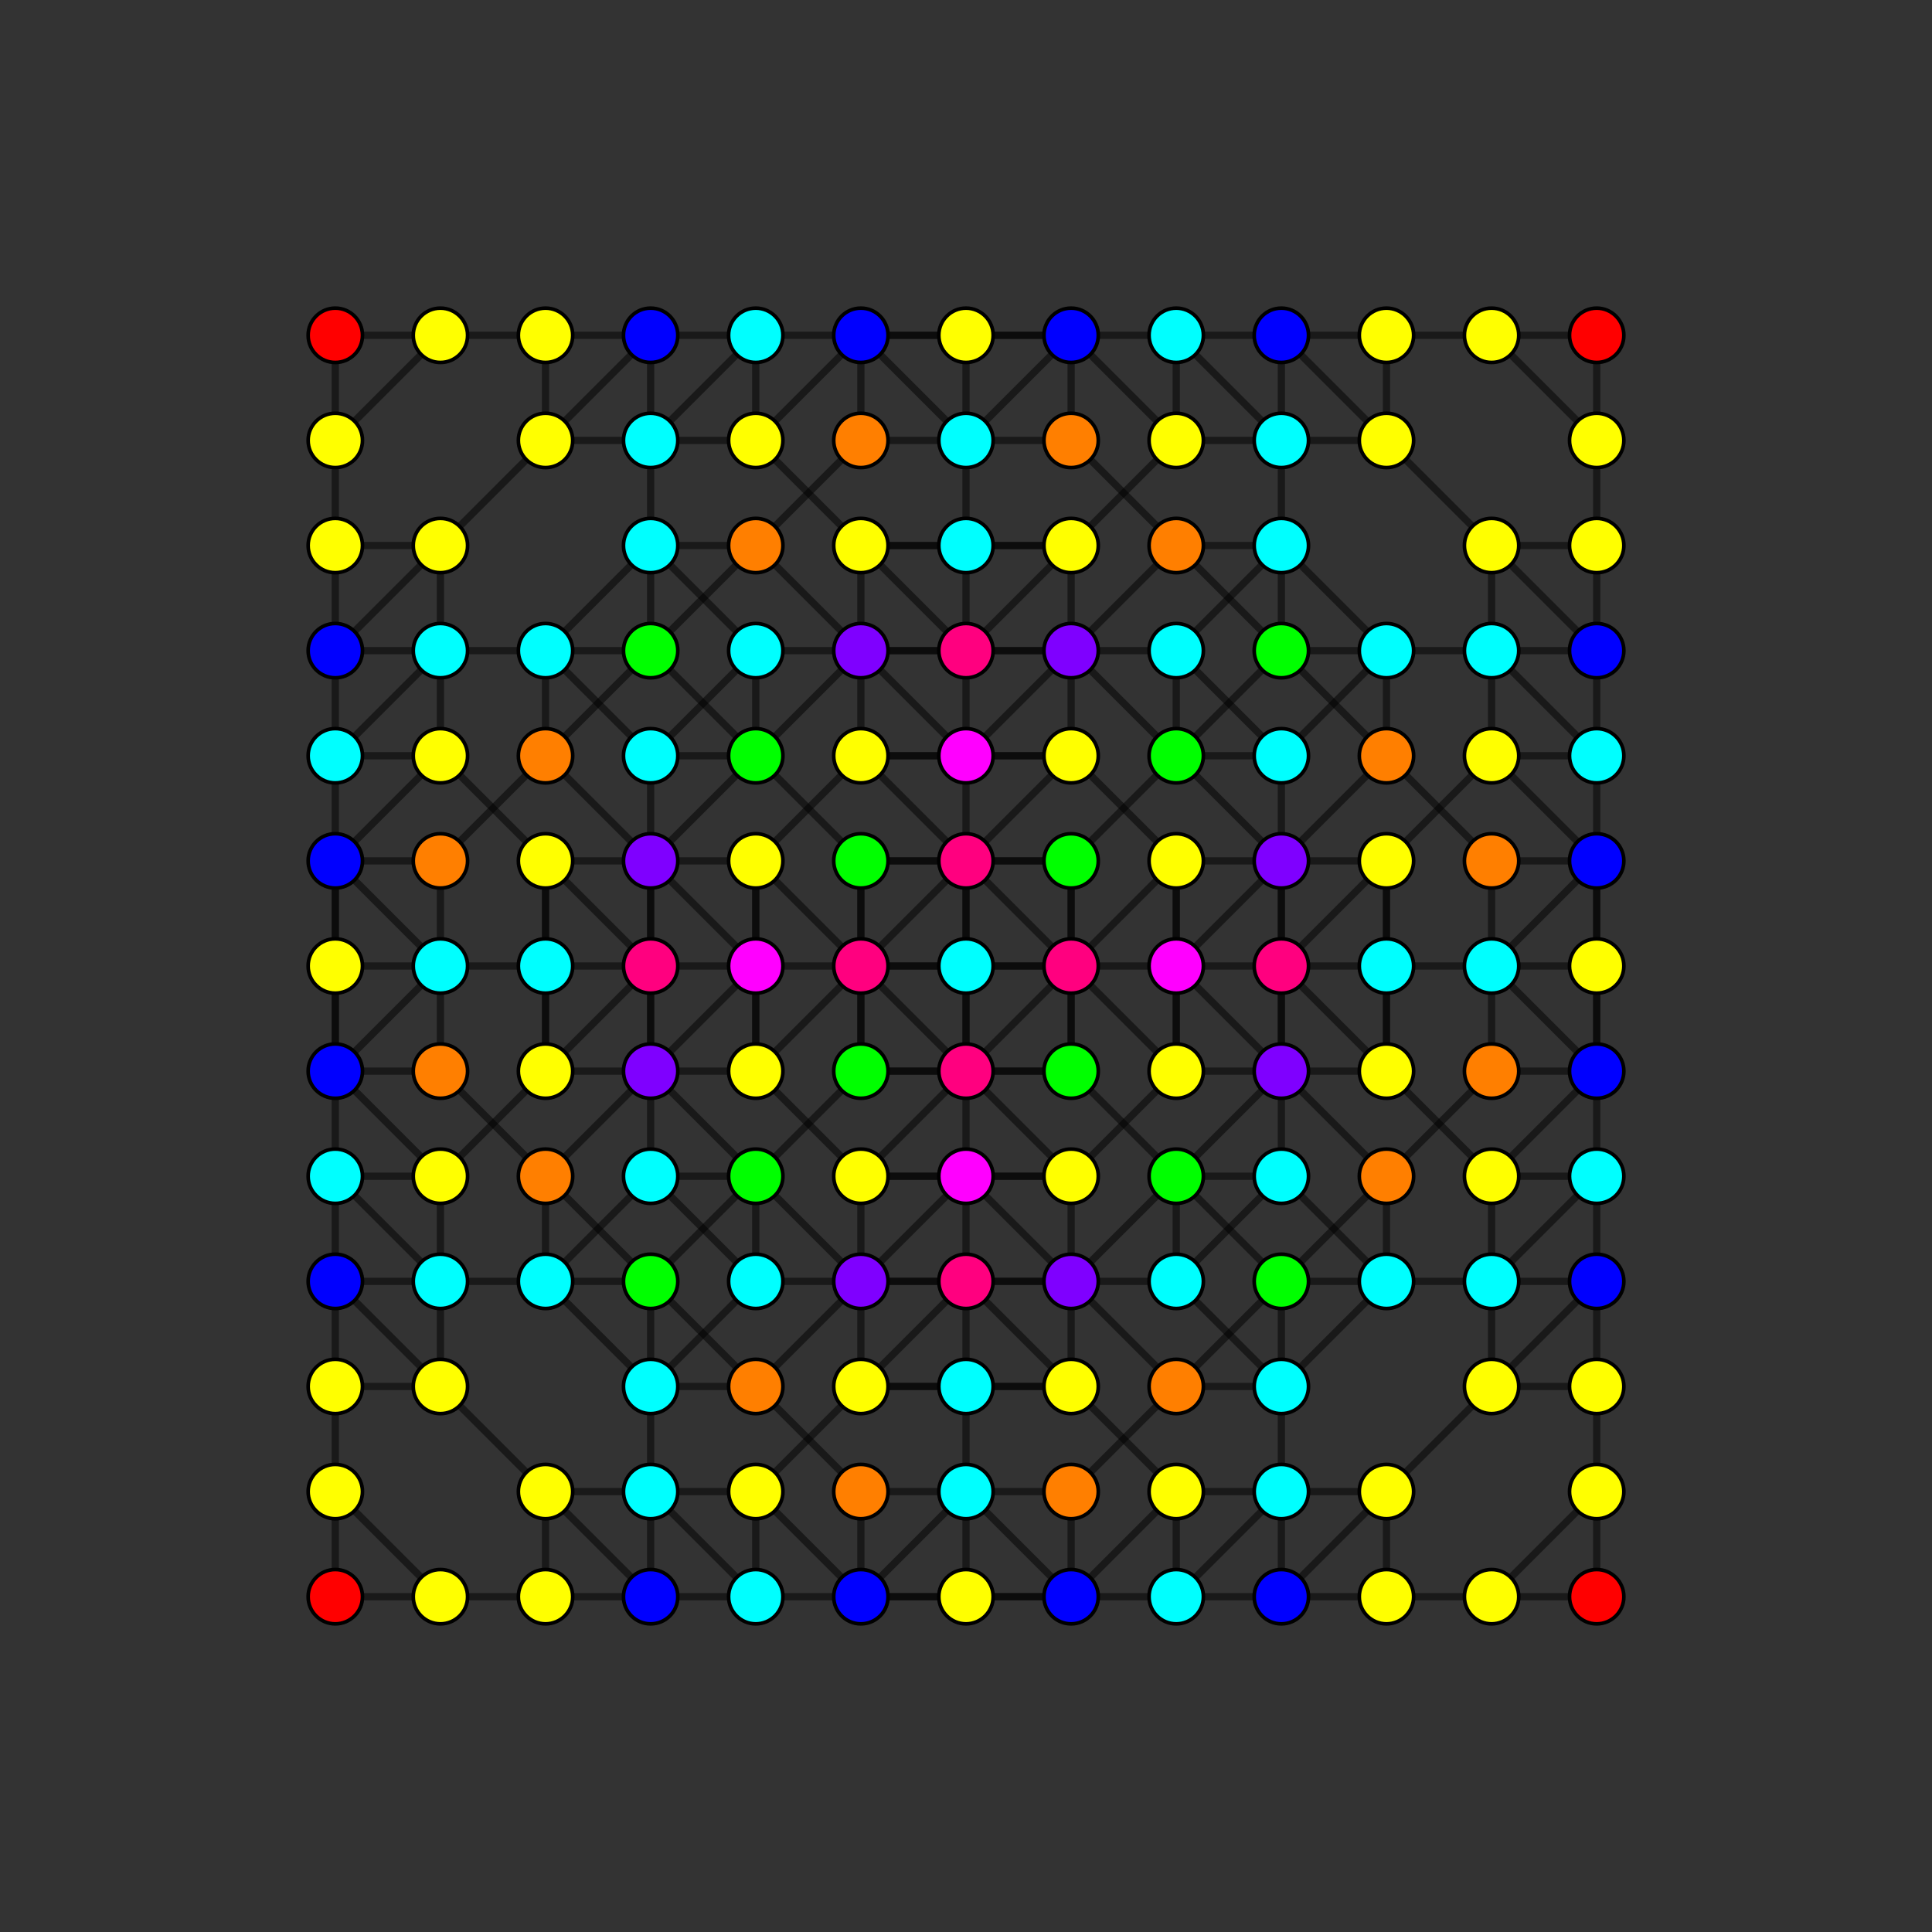 <?xml version="1.0" encoding="UTF-8" standalone="no"?>
<svg
xmlns="http://www.w3.org/2000/svg"
version="1.0"
width="1600" height="1600"
id="7-cube_t123_A3.svg">
<rect width="100%" height="100%" fill="#333333" stroke="none"/>
<g style="stroke:#000000;stroke-width:6.0;stroke-opacity:0.50;">
<line x1="800.000" y1="800.000" x2="800.000" y2="800.000"/>
<line x1="800.000" y1="800.000" x2="800.000" y2="887.052"/>
<line x1="800.000" y1="800.000" x2="887.052" y2="800.000"/>
<line x1="800.000" y1="800.000" x2="800.000" y2="712.948"/>
<line x1="800.000" y1="800.000" x2="712.948" y2="800.000"/>
<line x1="277.686" y1="800.000" x2="277.686" y2="800.000"/>
<line x1="277.686" y1="800.000" x2="277.686" y2="887.052"/>
<line x1="277.686" y1="800.000" x2="364.738" y2="800.000"/>
<line x1="277.686" y1="800.000" x2="277.686" y2="712.948"/>
<line x1="800.000" y1="277.686" x2="800.000" y2="277.686"/>
<line x1="800.000" y1="277.686" x2="800.000" y2="364.738"/>
<line x1="800.000" y1="277.686" x2="887.052" y2="277.686"/>
<line x1="800.000" y1="277.686" x2="712.948" y2="277.686"/>
<line x1="277.686" y1="277.686" x2="277.686" y2="277.686"/>
<line x1="277.686" y1="277.686" x2="277.686" y2="364.738"/>
<line x1="277.686" y1="277.686" x2="364.738" y2="277.686"/>
<line x1="1322.314" y1="800.000" x2="1322.314" y2="800.000"/>
<line x1="1322.314" y1="800.000" x2="1322.314" y2="887.052"/>
<line x1="1322.314" y1="800.000" x2="1235.262" y2="800.000"/>
<line x1="1322.314" y1="800.000" x2="1322.314" y2="712.948"/>
<line x1="1322.314" y1="277.686" x2="1322.314" y2="277.686"/>
<line x1="1322.314" y1="277.686" x2="1322.314" y2="364.738"/>
<line x1="1322.314" y1="277.686" x2="1235.262" y2="277.686"/>
<line x1="800.000" y1="1322.314" x2="800.000" y2="1322.314"/>
<line x1="800.000" y1="1322.314" x2="800.000" y2="1235.262"/>
<line x1="800.000" y1="1322.314" x2="887.052" y2="1322.314"/>
<line x1="800.000" y1="1322.314" x2="712.948" y2="1322.314"/>
<line x1="277.686" y1="1322.314" x2="277.686" y2="1322.314"/>
<line x1="277.686" y1="1322.314" x2="277.686" y2="1235.262"/>
<line x1="277.686" y1="1322.314" x2="364.738" y2="1322.314"/>
<line x1="1322.314" y1="1322.314" x2="1322.314" y2="1322.314"/>
<line x1="1322.314" y1="1322.314" x2="1322.314" y2="1235.262"/>
<line x1="1322.314" y1="1322.314" x2="1235.262" y2="1322.314"/>
<line x1="800.000" y1="887.052" x2="800.000" y2="887.052"/>
<line x1="800.000" y1="887.052" x2="800.000" y2="974.105"/>
<line x1="800.000" y1="887.052" x2="887.052" y2="800.000"/>
<line x1="800.000" y1="887.052" x2="800.000" y2="712.948"/>
<line x1="800.000" y1="887.052" x2="712.948" y2="800.000"/>
<line x1="277.686" y1="887.052" x2="277.686" y2="887.052"/>
<line x1="277.686" y1="887.052" x2="277.686" y2="974.105"/>
<line x1="277.686" y1="887.052" x2="364.738" y2="800.000"/>
<line x1="277.686" y1="887.052" x2="277.686" y2="712.948"/>
<line x1="800.000" y1="364.738" x2="800.000" y2="364.738"/>
<line x1="800.000" y1="364.738" x2="800.000" y2="451.790"/>
<line x1="800.000" y1="364.738" x2="887.052" y2="277.686"/>
<line x1="800.000" y1="364.738" x2="712.948" y2="277.686"/>
<line x1="277.686" y1="364.738" x2="277.686" y2="364.738"/>
<line x1="277.686" y1="364.738" x2="277.686" y2="451.790"/>
<line x1="277.686" y1="364.738" x2="364.738" y2="277.686"/>
<line x1="1322.314" y1="887.052" x2="1322.314" y2="887.052"/>
<line x1="1322.314" y1="887.052" x2="1322.314" y2="974.105"/>
<line x1="1322.314" y1="887.052" x2="1235.262" y2="800.000"/>
<line x1="1322.314" y1="887.052" x2="1322.314" y2="712.948"/>
<line x1="1322.314" y1="364.738" x2="1322.314" y2="364.738"/>
<line x1="1322.314" y1="364.738" x2="1322.314" y2="451.790"/>
<line x1="1322.314" y1="364.738" x2="1235.262" y2="277.686"/>
<line x1="800.000" y1="1235.262" x2="800.000" y2="1235.262"/>
<line x1="800.000" y1="1235.262" x2="800.000" y2="1148.210"/>
<line x1="800.000" y1="1235.262" x2="887.052" y2="1322.314"/>
<line x1="800.000" y1="1235.262" x2="712.948" y2="1322.314"/>
<line x1="277.686" y1="1235.262" x2="277.686" y2="1235.262"/>
<line x1="277.686" y1="1235.262" x2="277.686" y2="1148.210"/>
<line x1="277.686" y1="1235.262" x2="364.738" y2="1322.314"/>
<line x1="800.000" y1="712.948" x2="800.000" y2="712.948"/>
<line x1="800.000" y1="712.948" x2="800.000" y2="625.895"/>
<line x1="800.000" y1="712.948" x2="887.052" y2="800.000"/>
<line x1="800.000" y1="712.948" x2="712.948" y2="800.000"/>
<line x1="277.686" y1="712.948" x2="277.686" y2="712.948"/>
<line x1="277.686" y1="712.948" x2="277.686" y2="625.895"/>
<line x1="277.686" y1="712.948" x2="364.738" y2="800.000"/>
<line x1="1322.314" y1="1235.262" x2="1322.314" y2="1235.262"/>
<line x1="1322.314" y1="1235.262" x2="1322.314" y2="1148.210"/>
<line x1="1322.314" y1="1235.262" x2="1235.262" y2="1322.314"/>
<line x1="1322.314" y1="712.948" x2="1322.314" y2="712.948"/>
<line x1="1322.314" y1="712.948" x2="1322.314" y2="625.895"/>
<line x1="1322.314" y1="712.948" x2="1235.262" y2="800.000"/>
<line x1="800.000" y1="974.105" x2="800.000" y2="974.105"/>
<line x1="800.000" y1="974.105" x2="800.000" y2="1061.157"/>
<line x1="800.000" y1="974.105" x2="887.052" y2="974.105"/>
<line x1="800.000" y1="974.105" x2="712.948" y2="974.105"/>
<line x1="277.686" y1="974.105" x2="277.686" y2="974.105"/>
<line x1="277.686" y1="974.105" x2="277.686" y2="1061.157"/>
<line x1="277.686" y1="974.105" x2="364.738" y2="974.105"/>
<line x1="800.000" y1="451.790" x2="800.000" y2="451.790"/>
<line x1="800.000" y1="451.790" x2="800.000" y2="538.843"/>
<line x1="800.000" y1="451.790" x2="887.052" y2="451.790"/>
<line x1="800.000" y1="451.790" x2="712.948" y2="451.790"/>
<line x1="277.686" y1="451.790" x2="277.686" y2="451.790"/>
<line x1="277.686" y1="451.790" x2="277.686" y2="538.843"/>
<line x1="277.686" y1="451.790" x2="364.738" y2="451.790"/>
<line x1="1322.314" y1="974.105" x2="1322.314" y2="974.105"/>
<line x1="1322.314" y1="974.105" x2="1322.314" y2="1061.157"/>
<line x1="1322.314" y1="974.105" x2="1235.262" y2="974.105"/>
<line x1="1322.314" y1="451.790" x2="1322.314" y2="451.790"/>
<line x1="1322.314" y1="451.790" x2="1322.314" y2="538.843"/>
<line x1="1322.314" y1="451.790" x2="1235.262" y2="451.790"/>
<line x1="800.000" y1="1148.210" x2="800.000" y2="1148.210"/>
<line x1="800.000" y1="1148.210" x2="800.000" y2="1061.157"/>
<line x1="800.000" y1="1148.210" x2="887.052" y2="1148.210"/>
<line x1="800.000" y1="1148.210" x2="712.948" y2="1148.210"/>
<line x1="277.686" y1="1148.210" x2="277.686" y2="1148.210"/>
<line x1="277.686" y1="1148.210" x2="277.686" y2="1061.157"/>
<line x1="277.686" y1="1148.210" x2="364.738" y2="1148.210"/>
<line x1="800.000" y1="625.895" x2="800.000" y2="625.895"/>
<line x1="800.000" y1="625.895" x2="800.000" y2="538.843"/>
<line x1="800.000" y1="625.895" x2="887.052" y2="625.895"/>
<line x1="800.000" y1="625.895" x2="712.948" y2="625.895"/>
<line x1="277.686" y1="625.895" x2="277.686" y2="625.895"/>
<line x1="277.686" y1="625.895" x2="277.686" y2="538.843"/>
<line x1="277.686" y1="625.895" x2="364.738" y2="625.895"/>
<line x1="1322.314" y1="1148.210" x2="1322.314" y2="1148.210"/>
<line x1="1322.314" y1="1148.210" x2="1322.314" y2="1061.157"/>
<line x1="1322.314" y1="1148.210" x2="1235.262" y2="1148.210"/>
<line x1="1322.314" y1="625.895" x2="1322.314" y2="625.895"/>
<line x1="1322.314" y1="625.895" x2="1322.314" y2="538.843"/>
<line x1="1322.314" y1="625.895" x2="1235.262" y2="625.895"/>
<line x1="800.000" y1="1061.157" x2="800.000" y2="1061.157"/>
<line x1="800.000" y1="1061.157" x2="887.052" y2="1061.157"/>
<line x1="800.000" y1="1061.157" x2="712.948" y2="1061.157"/>
<line x1="277.686" y1="1061.157" x2="277.686" y2="1061.157"/>
<line x1="277.686" y1="1061.157" x2="364.738" y2="1061.157"/>
<line x1="800.000" y1="538.843" x2="800.000" y2="538.843"/>
<line x1="800.000" y1="538.843" x2="887.052" y2="538.843"/>
<line x1="800.000" y1="538.843" x2="712.948" y2="538.843"/>
<line x1="277.686" y1="538.843" x2="277.686" y2="538.843"/>
<line x1="277.686" y1="538.843" x2="364.738" y2="538.843"/>
<line x1="1322.314" y1="1061.157" x2="1322.314" y2="1061.157"/>
<line x1="1322.314" y1="1061.157" x2="1235.262" y2="1061.157"/>
<line x1="1322.314" y1="538.843" x2="1322.314" y2="538.843"/>
<line x1="1322.314" y1="538.843" x2="1235.262" y2="538.843"/>
<line x1="887.052" y1="800.000" x2="887.052" y2="800.000"/>
<line x1="887.052" y1="800.000" x2="974.105" y2="800.000"/>
<line x1="887.052" y1="800.000" x2="712.948" y2="800.000"/>
<line x1="364.738" y1="800.000" x2="364.738" y2="800.000"/>
<line x1="364.738" y1="800.000" x2="451.790" y2="800.000"/>
<line x1="887.052" y1="277.686" x2="887.052" y2="277.686"/>
<line x1="887.052" y1="277.686" x2="974.105" y2="277.686"/>
<line x1="887.052" y1="277.686" x2="712.948" y2="277.686"/>
<line x1="364.738" y1="277.686" x2="364.738" y2="277.686"/>
<line x1="364.738" y1="277.686" x2="451.790" y2="277.686"/>
<line x1="1235.262" y1="800.000" x2="1235.262" y2="800.000"/>
<line x1="1235.262" y1="800.000" x2="1148.210" y2="800.000"/>
<line x1="712.948" y1="800.000" x2="712.948" y2="800.000"/>
<line x1="712.948" y1="800.000" x2="625.895" y2="800.000"/>
<line x1="1235.262" y1="277.686" x2="1235.262" y2="277.686"/>
<line x1="1235.262" y1="277.686" x2="1148.210" y2="277.686"/>
<line x1="712.948" y1="277.686" x2="712.948" y2="277.686"/>
<line x1="712.948" y1="277.686" x2="625.895" y2="277.686"/>
<line x1="887.052" y1="1322.314" x2="887.052" y2="1322.314"/>
<line x1="887.052" y1="1322.314" x2="974.105" y2="1322.314"/>
<line x1="887.052" y1="1322.314" x2="712.948" y2="1322.314"/>
<line x1="364.738" y1="1322.314" x2="364.738" y2="1322.314"/>
<line x1="364.738" y1="1322.314" x2="451.790" y2="1322.314"/>
<line x1="1235.262" y1="1322.314" x2="1235.262" y2="1322.314"/>
<line x1="1235.262" y1="1322.314" x2="1148.210" y2="1322.314"/>
<line x1="712.948" y1="1322.314" x2="712.948" y2="1322.314"/>
<line x1="712.948" y1="1322.314" x2="625.895" y2="1322.314"/>
<line x1="887.052" y1="974.105" x2="887.052" y2="1061.157"/>
<line x1="887.052" y1="974.105" x2="974.105" y2="887.052"/>
<line x1="887.052" y1="974.105" x2="800.000" y2="887.052"/>
<line x1="887.052" y1="974.105" x2="712.948" y2="974.105"/>
<line x1="364.738" y1="974.105" x2="364.738" y2="1061.157"/>
<line x1="364.738" y1="974.105" x2="451.790" y2="887.052"/>
<line x1="364.738" y1="974.105" x2="277.686" y2="887.052"/>
<line x1="364.738" y1="974.105" x2="364.738" y2="974.105"/>
<line x1="887.052" y1="451.790" x2="887.052" y2="538.843"/>
<line x1="887.052" y1="451.790" x2="974.105" y2="364.738"/>
<line x1="887.052" y1="451.790" x2="800.000" y2="538.843"/>
<line x1="887.052" y1="451.790" x2="712.948" y2="451.790"/>
<line x1="364.738" y1="451.790" x2="364.738" y2="538.843"/>
<line x1="364.738" y1="451.790" x2="451.790" y2="364.738"/>
<line x1="364.738" y1="451.790" x2="277.686" y2="538.843"/>
<line x1="364.738" y1="451.790" x2="364.738" y2="451.790"/>
<line x1="1235.262" y1="974.105" x2="1235.262" y2="1061.157"/>
<line x1="1235.262" y1="974.105" x2="1148.210" y2="887.052"/>
<line x1="1235.262" y1="974.105" x2="1322.314" y2="887.052"/>
<line x1="1235.262" y1="974.105" x2="1235.262" y2="974.105"/>
<line x1="712.948" y1="974.105" x2="712.948" y2="1061.157"/>
<line x1="712.948" y1="974.105" x2="625.895" y2="887.052"/>
<line x1="712.948" y1="974.105" x2="800.000" y2="887.052"/>
<line x1="1235.262" y1="451.790" x2="1235.262" y2="538.843"/>
<line x1="1235.262" y1="451.790" x2="1148.210" y2="364.738"/>
<line x1="1235.262" y1="451.790" x2="1322.314" y2="538.843"/>
<line x1="1235.262" y1="451.790" x2="1235.262" y2="451.790"/>
<line x1="712.948" y1="451.790" x2="712.948" y2="538.843"/>
<line x1="712.948" y1="451.790" x2="625.895" y2="364.738"/>
<line x1="712.948" y1="451.790" x2="800.000" y2="538.843"/>
<line x1="887.052" y1="1148.210" x2="887.052" y2="1061.157"/>
<line x1="887.052" y1="1148.210" x2="974.105" y2="1235.262"/>
<line x1="887.052" y1="1148.210" x2="800.000" y2="1061.157"/>
<line x1="887.052" y1="1148.210" x2="712.948" y2="1148.210"/>
<line x1="364.738" y1="1148.210" x2="364.738" y2="1061.157"/>
<line x1="364.738" y1="1148.210" x2="451.790" y2="1235.262"/>
<line x1="364.738" y1="1148.210" x2="277.686" y2="1061.157"/>
<line x1="364.738" y1="1148.210" x2="364.738" y2="1148.210"/>
<line x1="887.052" y1="625.895" x2="887.052" y2="538.843"/>
<line x1="887.052" y1="625.895" x2="974.105" y2="712.948"/>
<line x1="887.052" y1="625.895" x2="800.000" y2="712.948"/>
<line x1="887.052" y1="625.895" x2="712.948" y2="625.895"/>
<line x1="364.738" y1="625.895" x2="364.738" y2="538.843"/>
<line x1="364.738" y1="625.895" x2="451.790" y2="712.948"/>
<line x1="364.738" y1="625.895" x2="277.686" y2="712.948"/>
<line x1="364.738" y1="625.895" x2="364.738" y2="625.895"/>
<line x1="1235.262" y1="1148.210" x2="1235.262" y2="1061.157"/>
<line x1="1235.262" y1="1148.210" x2="1148.210" y2="1235.262"/>
<line x1="1235.262" y1="1148.210" x2="1322.314" y2="1061.157"/>
<line x1="1235.262" y1="1148.210" x2="1235.262" y2="1148.210"/>
<line x1="712.948" y1="1148.210" x2="712.948" y2="1061.157"/>
<line x1="712.948" y1="1148.210" x2="625.895" y2="1235.262"/>
<line x1="712.948" y1="1148.210" x2="800.000" y2="1061.157"/>
<line x1="1235.262" y1="625.895" x2="1235.262" y2="538.843"/>
<line x1="1235.262" y1="625.895" x2="1148.210" y2="712.948"/>
<line x1="1235.262" y1="625.895" x2="1322.314" y2="712.948"/>
<line x1="1235.262" y1="625.895" x2="1235.262" y2="625.895"/>
<line x1="712.948" y1="625.895" x2="712.948" y2="538.843"/>
<line x1="712.948" y1="625.895" x2="625.895" y2="712.948"/>
<line x1="712.948" y1="625.895" x2="800.000" y2="712.948"/>
<line x1="887.052" y1="1061.157" x2="974.105" y2="1061.157"/>
<line x1="887.052" y1="1061.157" x2="800.000" y2="974.105"/>
<line x1="887.052" y1="1061.157" x2="712.948" y2="1061.157"/>
<line x1="364.738" y1="1061.157" x2="451.790" y2="1061.157"/>
<line x1="364.738" y1="1061.157" x2="277.686" y2="974.105"/>
<line x1="364.738" y1="1061.157" x2="364.738" y2="1061.157"/>
<line x1="887.052" y1="538.843" x2="974.105" y2="538.843"/>
<line x1="887.052" y1="538.843" x2="800.000" y2="625.895"/>
<line x1="887.052" y1="538.843" x2="712.948" y2="538.843"/>
<line x1="364.738" y1="538.843" x2="451.790" y2="538.843"/>
<line x1="364.738" y1="538.843" x2="277.686" y2="625.895"/>
<line x1="364.738" y1="538.843" x2="364.738" y2="538.843"/>
<line x1="1235.262" y1="1061.157" x2="1148.210" y2="1061.157"/>
<line x1="1235.262" y1="1061.157" x2="1322.314" y2="974.105"/>
<line x1="1235.262" y1="1061.157" x2="1235.262" y2="1061.157"/>
<line x1="712.948" y1="1061.157" x2="625.895" y2="1061.157"/>
<line x1="712.948" y1="1061.157" x2="800.000" y2="974.105"/>
<line x1="1235.262" y1="538.843" x2="1148.210" y2="538.843"/>
<line x1="1235.262" y1="538.843" x2="1322.314" y2="625.895"/>
<line x1="1235.262" y1="538.843" x2="1235.262" y2="538.843"/>
<line x1="712.948" y1="538.843" x2="625.895" y2="538.843"/>
<line x1="712.948" y1="538.843" x2="800.000" y2="625.895"/>
<line x1="974.105" y1="800.000" x2="974.105" y2="800.000"/>
<line x1="974.105" y1="800.000" x2="974.105" y2="887.052"/>
<line x1="974.105" y1="800.000" x2="1061.157" y2="800.000"/>
<line x1="974.105" y1="800.000" x2="974.105" y2="712.948"/>
<line x1="451.790" y1="800.000" x2="451.790" y2="800.000"/>
<line x1="451.790" y1="800.000" x2="451.790" y2="887.052"/>
<line x1="451.790" y1="800.000" x2="538.843" y2="800.000"/>
<line x1="451.790" y1="800.000" x2="451.790" y2="712.948"/>
<line x1="974.105" y1="277.686" x2="974.105" y2="277.686"/>
<line x1="974.105" y1="277.686" x2="974.105" y2="364.738"/>
<line x1="974.105" y1="277.686" x2="1061.157" y2="277.686"/>
<line x1="451.790" y1="277.686" x2="451.790" y2="277.686"/>
<line x1="451.790" y1="277.686" x2="451.790" y2="364.738"/>
<line x1="451.790" y1="277.686" x2="538.843" y2="277.686"/>
<line x1="1148.210" y1="800.000" x2="1148.210" y2="800.000"/>
<line x1="1148.210" y1="800.000" x2="1148.210" y2="887.052"/>
<line x1="1148.210" y1="800.000" x2="1061.157" y2="800.000"/>
<line x1="1148.210" y1="800.000" x2="1148.210" y2="712.948"/>
<line x1="625.895" y1="800.000" x2="625.895" y2="800.000"/>
<line x1="625.895" y1="800.000" x2="625.895" y2="887.052"/>
<line x1="625.895" y1="800.000" x2="538.843" y2="800.000"/>
<line x1="625.895" y1="800.000" x2="625.895" y2="712.948"/>
<line x1="1148.210" y1="277.686" x2="1148.210" y2="277.686"/>
<line x1="1148.210" y1="277.686" x2="1148.210" y2="364.738"/>
<line x1="1148.210" y1="277.686" x2="1061.157" y2="277.686"/>
<line x1="625.895" y1="277.686" x2="625.895" y2="277.686"/>
<line x1="625.895" y1="277.686" x2="625.895" y2="364.738"/>
<line x1="625.895" y1="277.686" x2="538.843" y2="277.686"/>
<line x1="974.105" y1="1322.314" x2="974.105" y2="1322.314"/>
<line x1="974.105" y1="1322.314" x2="974.105" y2="1235.262"/>
<line x1="974.105" y1="1322.314" x2="1061.157" y2="1322.314"/>
<line x1="451.790" y1="1322.314" x2="451.790" y2="1322.314"/>
<line x1="451.790" y1="1322.314" x2="451.790" y2="1235.262"/>
<line x1="451.790" y1="1322.314" x2="538.843" y2="1322.314"/>
<line x1="1148.210" y1="1322.314" x2="1148.210" y2="1322.314"/>
<line x1="1148.210" y1="1322.314" x2="1148.210" y2="1235.262"/>
<line x1="1148.210" y1="1322.314" x2="1061.157" y2="1322.314"/>
<line x1="625.895" y1="1322.314" x2="625.895" y2="1322.314"/>
<line x1="625.895" y1="1322.314" x2="625.895" y2="1235.262"/>
<line x1="625.895" y1="1322.314" x2="538.843" y2="1322.314"/>
<line x1="974.105" y1="887.052" x2="1061.157" y2="887.052"/>
<line x1="974.105" y1="887.052" x2="974.105" y2="712.948"/>
<line x1="974.105" y1="887.052" x2="887.052" y2="800.000"/>
<line x1="451.790" y1="887.052" x2="538.843" y2="887.052"/>
<line x1="451.790" y1="887.052" x2="451.790" y2="712.948"/>
<line x1="451.790" y1="887.052" x2="538.843" y2="800.000"/>
<line x1="974.105" y1="364.738" x2="1061.157" y2="364.738"/>
<line x1="974.105" y1="364.738" x2="974.105" y2="364.738"/>
<line x1="974.105" y1="364.738" x2="887.052" y2="277.686"/>
<line x1="451.790" y1="364.738" x2="538.843" y2="364.738"/>
<line x1="451.790" y1="364.738" x2="451.790" y2="364.738"/>
<line x1="451.790" y1="364.738" x2="538.843" y2="277.686"/>
<line x1="1148.210" y1="887.052" x2="1061.157" y2="887.052"/>
<line x1="1148.210" y1="887.052" x2="1148.210" y2="712.948"/>
<line x1="1148.210" y1="887.052" x2="1061.157" y2="800.000"/>
<line x1="625.895" y1="887.052" x2="538.843" y2="887.052"/>
<line x1="625.895" y1="887.052" x2="625.895" y2="712.948"/>
<line x1="625.895" y1="887.052" x2="712.948" y2="800.000"/>
<line x1="1148.210" y1="364.738" x2="1061.157" y2="364.738"/>
<line x1="1148.210" y1="364.738" x2="1148.210" y2="364.738"/>
<line x1="1148.210" y1="364.738" x2="1061.157" y2="277.686"/>
<line x1="625.895" y1="364.738" x2="538.843" y2="364.738"/>
<line x1="625.895" y1="364.738" x2="625.895" y2="364.738"/>
<line x1="625.895" y1="364.738" x2="712.948" y2="277.686"/>
<line x1="974.105" y1="1235.262" x2="1061.157" y2="1235.262"/>
<line x1="974.105" y1="1235.262" x2="974.105" y2="1235.262"/>
<line x1="974.105" y1="1235.262" x2="887.052" y2="1322.314"/>
<line x1="451.790" y1="1235.262" x2="538.843" y2="1235.262"/>
<line x1="451.790" y1="1235.262" x2="451.790" y2="1235.262"/>
<line x1="451.790" y1="1235.262" x2="538.843" y2="1322.314"/>
<line x1="974.105" y1="712.948" x2="1061.157" y2="712.948"/>
<line x1="974.105" y1="712.948" x2="887.052" y2="800.000"/>
<line x1="451.790" y1="712.948" x2="538.843" y2="712.948"/>
<line x1="451.790" y1="712.948" x2="538.843" y2="800.000"/>
<line x1="1148.210" y1="1235.262" x2="1061.157" y2="1235.262"/>
<line x1="1148.210" y1="1235.262" x2="1148.210" y2="1235.262"/>
<line x1="1148.210" y1="1235.262" x2="1061.157" y2="1322.314"/>
<line x1="625.895" y1="1235.262" x2="538.843" y2="1235.262"/>
<line x1="625.895" y1="1235.262" x2="625.895" y2="1235.262"/>
<line x1="625.895" y1="1235.262" x2="712.948" y2="1322.314"/>
<line x1="1148.210" y1="712.948" x2="1061.157" y2="712.948"/>
<line x1="1148.210" y1="712.948" x2="1061.157" y2="800.000"/>
<line x1="625.895" y1="712.948" x2="538.843" y2="712.948"/>
<line x1="625.895" y1="712.948" x2="712.948" y2="800.000"/>
<line x1="974.105" y1="1061.157" x2="974.105" y2="1061.157"/>
<line x1="974.105" y1="1061.157" x2="1061.157" y2="974.105"/>
<line x1="974.105" y1="1061.157" x2="1061.157" y2="1148.210"/>
<line x1="974.105" y1="1061.157" x2="974.105" y2="974.105"/>
<line x1="451.790" y1="1061.157" x2="451.790" y2="1061.157"/>
<line x1="451.790" y1="1061.157" x2="538.843" y2="974.105"/>
<line x1="451.790" y1="1061.157" x2="538.843" y2="1148.210"/>
<line x1="451.790" y1="1061.157" x2="451.790" y2="974.105"/>
<line x1="451.790" y1="1061.157" x2="538.843" y2="1061.157"/>
<line x1="974.105" y1="538.843" x2="974.105" y2="538.843"/>
<line x1="974.105" y1="538.843" x2="1061.157" y2="451.790"/>
<line x1="974.105" y1="538.843" x2="1061.157" y2="625.895"/>
<line x1="974.105" y1="538.843" x2="974.105" y2="625.895"/>
<line x1="451.790" y1="538.843" x2="451.790" y2="538.843"/>
<line x1="451.790" y1="538.843" x2="538.843" y2="451.790"/>
<line x1="451.790" y1="538.843" x2="538.843" y2="625.895"/>
<line x1="451.790" y1="538.843" x2="451.790" y2="625.895"/>
<line x1="451.790" y1="538.843" x2="538.843" y2="538.843"/>
<line x1="1148.210" y1="1061.157" x2="1148.210" y2="1061.157"/>
<line x1="1148.210" y1="1061.157" x2="1061.157" y2="974.105"/>
<line x1="1148.210" y1="1061.157" x2="1061.157" y2="1148.210"/>
<line x1="1148.210" y1="1061.157" x2="1148.210" y2="974.105"/>
<line x1="1148.210" y1="1061.157" x2="1061.157" y2="1061.157"/>
<line x1="625.895" y1="1061.157" x2="625.895" y2="1061.157"/>
<line x1="625.895" y1="1061.157" x2="538.843" y2="974.105"/>
<line x1="625.895" y1="1061.157" x2="538.843" y2="1148.210"/>
<line x1="625.895" y1="1061.157" x2="625.895" y2="974.105"/>
<line x1="1148.210" y1="538.843" x2="1148.210" y2="538.843"/>
<line x1="1148.210" y1="538.843" x2="1061.157" y2="451.790"/>
<line x1="1148.210" y1="538.843" x2="1061.157" y2="625.895"/>
<line x1="1148.210" y1="538.843" x2="1148.210" y2="625.895"/>
<line x1="1148.210" y1="538.843" x2="1061.157" y2="538.843"/>
<line x1="625.895" y1="538.843" x2="625.895" y2="538.843"/>
<line x1="625.895" y1="538.843" x2="538.843" y2="451.790"/>
<line x1="625.895" y1="538.843" x2="538.843" y2="625.895"/>
<line x1="625.895" y1="538.843" x2="625.895" y2="625.895"/>
<line x1="1061.157" y1="800.000" x2="1061.157" y2="800.000"/>
<line x1="1061.157" y1="800.000" x2="1061.157" y2="887.052"/>
<line x1="1061.157" y1="800.000" x2="1061.157" y2="712.948"/>
<line x1="538.843" y1="800.000" x2="538.843" y2="800.000"/>
<line x1="538.843" y1="800.000" x2="538.843" y2="887.052"/>
<line x1="538.843" y1="800.000" x2="538.843" y2="712.948"/>
<line x1="1061.157" y1="277.686" x2="1061.157" y2="277.686"/>
<line x1="1061.157" y1="277.686" x2="1061.157" y2="364.738"/>
<line x1="538.843" y1="277.686" x2="538.843" y2="277.686"/>
<line x1="538.843" y1="277.686" x2="538.843" y2="364.738"/>
<line x1="1061.157" y1="1322.314" x2="1061.157" y2="1322.314"/>
<line x1="1061.157" y1="1322.314" x2="1061.157" y2="1235.262"/>
<line x1="538.843" y1="1322.314" x2="538.843" y2="1322.314"/>
<line x1="538.843" y1="1322.314" x2="538.843" y2="1235.262"/>
<line x1="1061.157" y1="887.052" x2="1061.157" y2="974.105"/>
<line x1="1061.157" y1="887.052" x2="1061.157" y2="712.948"/>
<line x1="1061.157" y1="887.052" x2="974.105" y2="800.000"/>
<line x1="538.843" y1="887.052" x2="538.843" y2="974.105"/>
<line x1="538.843" y1="887.052" x2="538.843" y2="712.948"/>
<line x1="538.843" y1="887.052" x2="625.895" y2="800.000"/>
<line x1="1061.157" y1="364.738" x2="1061.157" y2="451.790"/>
<line x1="1061.157" y1="364.738" x2="1061.157" y2="364.738"/>
<line x1="1061.157" y1="364.738" x2="974.105" y2="277.686"/>
<line x1="538.843" y1="364.738" x2="538.843" y2="451.790"/>
<line x1="538.843" y1="364.738" x2="538.843" y2="364.738"/>
<line x1="538.843" y1="364.738" x2="625.895" y2="277.686"/>
<line x1="1061.157" y1="1235.262" x2="1061.157" y2="1148.210"/>
<line x1="1061.157" y1="1235.262" x2="1061.157" y2="1235.262"/>
<line x1="1061.157" y1="1235.262" x2="974.105" y2="1322.314"/>
<line x1="538.843" y1="1235.262" x2="538.843" y2="1148.210"/>
<line x1="538.843" y1="1235.262" x2="538.843" y2="1235.262"/>
<line x1="538.843" y1="1235.262" x2="625.895" y2="1322.314"/>
<line x1="1061.157" y1="712.948" x2="1061.157" y2="625.895"/>
<line x1="1061.157" y1="712.948" x2="974.105" y2="800.000"/>
<line x1="538.843" y1="712.948" x2="538.843" y2="625.895"/>
<line x1="538.843" y1="712.948" x2="625.895" y2="800.000"/>
<line x1="1061.157" y1="974.105" x2="1061.157" y2="974.105"/>
<line x1="1061.157" y1="974.105" x2="974.105" y2="974.105"/>
<line x1="538.843" y1="974.105" x2="538.843" y2="974.105"/>
<line x1="538.843" y1="974.105" x2="625.895" y2="974.105"/>
<line x1="1061.157" y1="451.790" x2="1061.157" y2="451.790"/>
<line x1="1061.157" y1="451.790" x2="1061.157" y2="538.843"/>
<line x1="1061.157" y1="451.790" x2="974.105" y2="451.790"/>
<line x1="538.843" y1="451.790" x2="538.843" y2="451.790"/>
<line x1="538.843" y1="451.790" x2="538.843" y2="538.843"/>
<line x1="538.843" y1="451.790" x2="625.895" y2="451.790"/>
<line x1="1061.157" y1="1148.210" x2="1061.157" y2="1148.210"/>
<line x1="1061.157" y1="1148.210" x2="1061.157" y2="1061.157"/>
<line x1="1061.157" y1="1148.210" x2="974.105" y2="1148.210"/>
<line x1="538.843" y1="1148.210" x2="538.843" y2="1148.210"/>
<line x1="538.843" y1="1148.210" x2="538.843" y2="1061.157"/>
<line x1="538.843" y1="1148.210" x2="625.895" y2="1148.210"/>
<line x1="1061.157" y1="625.895" x2="1061.157" y2="625.895"/>
<line x1="1061.157" y1="625.895" x2="974.105" y2="625.895"/>
<line x1="538.843" y1="625.895" x2="538.843" y2="625.895"/>
<line x1="538.843" y1="625.895" x2="625.895" y2="625.895"/>
<line x1="974.105" y1="974.105" x2="1061.157" y2="887.052"/>
<line x1="974.105" y1="974.105" x2="1061.157" y2="1061.157"/>
<line x1="974.105" y1="974.105" x2="887.052" y2="887.052"/>
<line x1="974.105" y1="974.105" x2="887.052" y2="1061.157"/>
<line x1="451.790" y1="974.105" x2="538.843" y2="887.052"/>
<line x1="451.790" y1="974.105" x2="538.843" y2="1061.157"/>
<line x1="451.790" y1="974.105" x2="364.738" y2="887.052"/>
<line x1="974.105" y1="625.895" x2="1061.157" y2="538.843"/>
<line x1="974.105" y1="625.895" x2="1061.157" y2="712.948"/>
<line x1="974.105" y1="625.895" x2="887.052" y2="712.948"/>
<line x1="974.105" y1="625.895" x2="887.052" y2="538.843"/>
<line x1="451.790" y1="625.895" x2="538.843" y2="538.843"/>
<line x1="451.790" y1="625.895" x2="538.843" y2="712.948"/>
<line x1="451.790" y1="625.895" x2="364.738" y2="712.948"/>
<line x1="1148.210" y1="974.105" x2="1061.157" y2="887.052"/>
<line x1="1148.210" y1="974.105" x2="1061.157" y2="1061.157"/>
<line x1="1148.210" y1="974.105" x2="1235.262" y2="887.052"/>
<line x1="625.895" y1="974.105" x2="538.843" y2="887.052"/>
<line x1="625.895" y1="974.105" x2="538.843" y2="1061.157"/>
<line x1="625.895" y1="974.105" x2="712.948" y2="887.052"/>
<line x1="625.895" y1="974.105" x2="712.948" y2="1061.157"/>
<line x1="1148.210" y1="625.895" x2="1061.157" y2="538.843"/>
<line x1="1148.210" y1="625.895" x2="1061.157" y2="712.948"/>
<line x1="1148.210" y1="625.895" x2="1235.262" y2="712.948"/>
<line x1="625.895" y1="625.895" x2="538.843" y2="538.843"/>
<line x1="625.895" y1="625.895" x2="538.843" y2="712.948"/>
<line x1="625.895" y1="625.895" x2="712.948" y2="712.948"/>
<line x1="625.895" y1="625.895" x2="712.948" y2="538.843"/>
<line x1="1061.157" y1="538.843" x2="1061.157" y2="538.843"/>
<line x1="1061.157" y1="538.843" x2="974.105" y2="451.790"/>
<line x1="538.843" y1="538.843" x2="538.843" y2="538.843"/>
<line x1="538.843" y1="538.843" x2="625.895" y2="451.790"/>
<line x1="1061.157" y1="1061.157" x2="1061.157" y2="1061.157"/>
<line x1="1061.157" y1="1061.157" x2="974.105" y2="1148.210"/>
<line x1="538.843" y1="1061.157" x2="538.843" y2="1061.157"/>
<line x1="538.843" y1="1061.157" x2="625.895" y2="1148.210"/>
<line x1="800.000" y1="887.052" x2="887.052" y2="887.052"/>
<line x1="800.000" y1="887.052" x2="712.948" y2="887.052"/>
<line x1="277.686" y1="887.052" x2="364.738" y2="887.052"/>
<line x1="800.000" y1="712.948" x2="887.052" y2="712.948"/>
<line x1="800.000" y1="712.948" x2="712.948" y2="712.948"/>
<line x1="277.686" y1="712.948" x2="364.738" y2="712.948"/>
<line x1="1322.314" y1="887.052" x2="1235.262" y2="887.052"/>
<line x1="1322.314" y1="712.948" x2="1235.262" y2="712.948"/>
<line x1="887.052" y1="887.052" x2="887.052" y2="712.948"/>
<line x1="887.052" y1="887.052" x2="887.052" y2="887.052"/>
<line x1="887.052" y1="887.052" x2="712.948" y2="887.052"/>
<line x1="364.738" y1="887.052" x2="364.738" y2="712.948"/>
<line x1="364.738" y1="887.052" x2="364.738" y2="887.052"/>
<line x1="887.052" y1="712.948" x2="887.052" y2="712.948"/>
<line x1="887.052" y1="712.948" x2="712.948" y2="712.948"/>
<line x1="364.738" y1="712.948" x2="364.738" y2="712.948"/>
<line x1="1235.262" y1="887.052" x2="1235.262" y2="712.948"/>
<line x1="1235.262" y1="887.052" x2="1235.262" y2="887.052"/>
<line x1="712.948" y1="887.052" x2="712.948" y2="712.948"/>
<line x1="712.948" y1="887.052" x2="712.948" y2="887.052"/>
<line x1="1235.262" y1="712.948" x2="1235.262" y2="712.948"/>
<line x1="712.948" y1="712.948" x2="712.948" y2="712.948"/>
<line x1="887.052" y1="1061.157" x2="974.105" y2="1148.210"/>
<line x1="887.052" y1="538.843" x2="974.105" y2="451.790"/>
<line x1="712.948" y1="1061.157" x2="625.895" y2="1148.210"/>
<line x1="712.948" y1="538.843" x2="625.895" y2="451.790"/>
<line x1="974.105" y1="451.790" x2="887.052" y2="364.738"/>
<line x1="625.895" y1="451.790" x2="712.948" y2="364.738"/>
<line x1="974.105" y1="1148.210" x2="887.052" y2="1235.262"/>
<line x1="625.895" y1="1148.210" x2="712.948" y2="1235.262"/>
<line x1="887.052" y1="800.000" x2="887.052" y2="887.052"/>
<line x1="887.052" y1="800.000" x2="887.052" y2="712.948"/>
<line x1="712.948" y1="800.000" x2="712.948" y2="887.052"/>
<line x1="712.948" y1="800.000" x2="712.948" y2="712.948"/>
<line x1="887.052" y1="277.686" x2="887.052" y2="364.738"/>
<line x1="712.948" y1="277.686" x2="712.948" y2="364.738"/>
<line x1="887.052" y1="1322.314" x2="887.052" y2="1235.262"/>
<line x1="712.948" y1="1322.314" x2="712.948" y2="1235.262"/>
<line x1="887.052" y1="364.738" x2="887.052" y2="364.738"/>
<line x1="887.052" y1="364.738" x2="712.948" y2="364.738"/>
<line x1="712.948" y1="364.738" x2="712.948" y2="364.738"/>
<line x1="887.052" y1="1235.262" x2="887.052" y2="1235.262"/>
<line x1="887.052" y1="1235.262" x2="712.948" y2="1235.262"/>
<line x1="712.948" y1="1235.262" x2="712.948" y2="1235.262"/>
</g>
<g style="stroke:#000000;stroke-width:3.0;fill:#ff0000">
<circle cx="277.686" cy="277.686" r="22.5"/>
<circle cx="1322.314" cy="277.686" r="22.5"/>
<circle cx="277.686" cy="1322.314" r="22.5"/>
<circle cx="1322.314" cy="1322.314" r="22.5"/>
</g>
<g style="stroke:#000000;stroke-width:3.0;fill:#ff7f00">
<circle cx="451.790" cy="974.105" r="22.5"/>
<circle cx="451.790" cy="625.895" r="22.5"/>
<circle cx="1148.210" cy="974.105" r="22.5"/>
<circle cx="1148.210" cy="625.895" r="22.5"/>
<circle cx="364.738" cy="887.052" r="22.5"/>
<circle cx="364.738" cy="712.948" r="22.5"/>
<circle cx="1235.262" cy="887.052" r="22.5"/>
<circle cx="1235.262" cy="712.948" r="22.5"/>
<circle cx="974.105" cy="451.790" r="22.5"/>
<circle cx="625.895" cy="451.790" r="22.5"/>
<circle cx="974.105" cy="1148.210" r="22.5"/>
<circle cx="625.895" cy="1148.210" r="22.5"/>
<circle cx="887.052" cy="364.738" r="22.5"/>
<circle cx="712.948" cy="364.738" r="22.5"/>
<circle cx="887.052" cy="1235.262" r="22.5"/>
<circle cx="712.948" cy="1235.262" r="22.5"/>
</g>
<g style="stroke:#000000;stroke-width:3.0;fill:#ffff00">
<circle cx="277.686" cy="800.000" r="22.5"/>
<circle cx="800.000" cy="277.686" r="22.5"/>
<circle cx="1322.314" cy="800.000" r="22.5"/>
<circle cx="800.000" cy="1322.314" r="22.5"/>
<circle cx="277.686" cy="364.738" r="22.5"/>
<circle cx="1322.314" cy="364.738" r="22.5"/>
<circle cx="277.686" cy="1235.262" r="22.5"/>
<circle cx="1322.314" cy="1235.262" r="22.5"/>
<circle cx="277.686" cy="451.790" r="22.5"/>
<circle cx="1322.314" cy="451.790" r="22.5"/>
<circle cx="277.686" cy="1148.210" r="22.5"/>
<circle cx="1322.314" cy="1148.210" r="22.5"/>
<circle cx="364.738" cy="277.686" r="22.5"/>
<circle cx="1235.262" cy="277.686" r="22.5"/>
<circle cx="364.738" cy="1322.314" r="22.5"/>
<circle cx="1235.262" cy="1322.314" r="22.5"/>
<circle cx="887.052" cy="974.105" r="22.5"/>
<circle cx="364.738" cy="974.105" r="22.5"/>
<circle cx="887.052" cy="451.790" r="22.5"/>
<circle cx="364.738" cy="451.790" r="22.5"/>
<circle cx="1235.262" cy="974.105" r="22.5"/>
<circle cx="712.948" cy="974.105" r="22.5"/>
<circle cx="1235.262" cy="451.790" r="22.5"/>
<circle cx="712.948" cy="451.790" r="22.5"/>
<circle cx="887.052" cy="1148.210" r="22.5"/>
<circle cx="364.738" cy="1148.210" r="22.5"/>
<circle cx="887.052" cy="625.895" r="22.5"/>
<circle cx="364.738" cy="625.895" r="22.5"/>
<circle cx="1235.262" cy="1148.210" r="22.5"/>
<circle cx="712.948" cy="1148.210" r="22.5"/>
<circle cx="1235.262" cy="625.895" r="22.5"/>
<circle cx="712.948" cy="625.895" r="22.5"/>
<circle cx="451.790" cy="277.686" r="22.5"/>
<circle cx="1148.210" cy="277.686" r="22.5"/>
<circle cx="451.790" cy="1322.314" r="22.5"/>
<circle cx="1148.210" cy="1322.314" r="22.5"/>
<circle cx="974.105" cy="887.052" r="22.5"/>
<circle cx="451.790" cy="887.052" r="22.5"/>
<circle cx="974.105" cy="364.738" r="22.5"/>
<circle cx="451.790" cy="364.738" r="22.5"/>
<circle cx="1148.210" cy="887.052" r="22.5"/>
<circle cx="625.895" cy="887.052" r="22.5"/>
<circle cx="1148.210" cy="364.738" r="22.5"/>
<circle cx="625.895" cy="364.738" r="22.5"/>
<circle cx="974.105" cy="1235.262" r="22.5"/>
<circle cx="451.790" cy="1235.262" r="22.5"/>
<circle cx="974.105" cy="712.948" r="22.5"/>
<circle cx="451.790" cy="712.948" r="22.5"/>
<circle cx="1148.210" cy="1235.262" r="22.5"/>
<circle cx="625.895" cy="1235.262" r="22.5"/>
<circle cx="1148.210" cy="712.948" r="22.5"/>
<circle cx="625.895" cy="712.948" r="22.5"/>
</g>
<g style="stroke:#000000;stroke-width:3.0;fill:#00ff00">
<circle cx="974.105" cy="974.105" r="22.5"/>
<circle cx="974.105" cy="625.895" r="22.5"/>
<circle cx="625.895" cy="974.105" r="22.5"/>
<circle cx="625.895" cy="625.895" r="22.5"/>
<circle cx="1061.157" cy="538.843" r="22.5"/>
<circle cx="538.843" cy="538.843" r="22.5"/>
<circle cx="1061.157" cy="1061.157" r="22.5"/>
<circle cx="538.843" cy="1061.157" r="22.5"/>
<circle cx="887.052" cy="887.052" r="22.5"/>
<circle cx="887.052" cy="712.948" r="22.5"/>
<circle cx="712.948" cy="887.052" r="22.5"/>
<circle cx="712.948" cy="712.948" r="22.5"/>
</g>
<g style="stroke:#000000;stroke-width:3.0;fill:#00ffff">
<circle cx="800.000" cy="800.000" r="22.5"/>
<circle cx="800.000" cy="364.738" r="22.5"/>
<circle cx="800.000" cy="1235.262" r="22.5"/>
<circle cx="277.686" cy="974.105" r="22.5"/>
<circle cx="800.000" cy="451.790" r="22.5"/>
<circle cx="1322.314" cy="974.105" r="22.5"/>
<circle cx="800.000" cy="1148.210" r="22.5"/>
<circle cx="277.686" cy="625.895" r="22.5"/>
<circle cx="1322.314" cy="625.895" r="22.5"/>
<circle cx="364.738" cy="800.000" r="22.5"/>
<circle cx="1235.262" cy="800.000" r="22.5"/>
<circle cx="364.738" cy="1061.157" r="22.5"/>
<circle cx="364.738" cy="538.843" r="22.5"/>
<circle cx="1235.262" cy="1061.157" r="22.5"/>
<circle cx="1235.262" cy="538.843" r="22.5"/>
<circle cx="451.790" cy="800.000" r="22.5"/>
<circle cx="974.105" cy="277.686" r="22.5"/>
<circle cx="1148.210" cy="800.000" r="22.5"/>
<circle cx="625.895" cy="277.686" r="22.5"/>
<circle cx="974.105" cy="1322.314" r="22.5"/>
<circle cx="625.895" cy="1322.314" r="22.5"/>
<circle cx="974.105" cy="1061.157" r="22.5"/>
<circle cx="451.790" cy="1061.157" r="22.5"/>
<circle cx="974.105" cy="538.843" r="22.5"/>
<circle cx="451.790" cy="538.843" r="22.5"/>
<circle cx="1148.210" cy="1061.157" r="22.5"/>
<circle cx="625.895" cy="1061.157" r="22.5"/>
<circle cx="1148.210" cy="538.843" r="22.5"/>
<circle cx="625.895" cy="538.843" r="22.5"/>
<circle cx="1061.157" cy="364.738" r="22.5"/>
<circle cx="538.843" cy="364.738" r="22.5"/>
<circle cx="1061.157" cy="1235.262" r="22.5"/>
<circle cx="538.843" cy="1235.262" r="22.5"/>
<circle cx="1061.157" cy="974.105" r="22.5"/>
<circle cx="538.843" cy="974.105" r="22.5"/>
<circle cx="1061.157" cy="451.790" r="22.5"/>
<circle cx="538.843" cy="451.790" r="22.5"/>
<circle cx="1061.157" cy="1148.210" r="22.5"/>
<circle cx="538.843" cy="1148.210" r="22.5"/>
<circle cx="1061.157" cy="625.895" r="22.5"/>
<circle cx="538.843" cy="625.895" r="22.5"/>
</g>
<g style="stroke:#000000;stroke-width:3.0;fill:#0000ff">
<circle cx="277.686" cy="887.052" r="22.5"/>
<circle cx="1322.314" cy="887.052" r="22.5"/>
<circle cx="277.686" cy="712.948" r="22.5"/>
<circle cx="1322.314" cy="712.948" r="22.5"/>
<circle cx="277.686" cy="1061.157" r="22.5"/>
<circle cx="277.686" cy="538.843" r="22.5"/>
<circle cx="1322.314" cy="1061.157" r="22.5"/>
<circle cx="1322.314" cy="538.843" r="22.5"/>
<circle cx="887.052" cy="277.686" r="22.5"/>
<circle cx="712.948" cy="277.686" r="22.5"/>
<circle cx="887.052" cy="1322.314" r="22.5"/>
<circle cx="712.948" cy="1322.314" r="22.5"/>
<circle cx="1061.157" cy="277.686" r="22.5"/>
<circle cx="538.843" cy="277.686" r="22.5"/>
<circle cx="1061.157" cy="1322.314" r="22.5"/>
<circle cx="538.843" cy="1322.314" r="22.5"/>
</g>
<g style="stroke:#000000;stroke-width:3.0;fill:#7f00ff">
<circle cx="887.052" cy="1061.157" r="22.5"/>
<circle cx="887.052" cy="538.843" r="22.5"/>
<circle cx="712.948" cy="1061.157" r="22.5"/>
<circle cx="712.948" cy="538.843" r="22.5"/>
<circle cx="1061.157" cy="887.052" r="22.5"/>
<circle cx="538.843" cy="887.052" r="22.5"/>
<circle cx="1061.157" cy="712.948" r="22.5"/>
<circle cx="538.843" cy="712.948" r="22.5"/>
</g>
<g style="stroke:#000000;stroke-width:3.0;fill:#ff00ff">
<circle cx="800.000" cy="974.105" r="22.5"/>
<circle cx="800.000" cy="625.895" r="22.5"/>
<circle cx="974.105" cy="800.000" r="22.5"/>
<circle cx="625.895" cy="800.000" r="22.5"/>
</g>
<g style="stroke:#000000;stroke-width:3.0;fill:#ff007f">
<circle cx="800.000" cy="887.052" r="22.5"/>
<circle cx="800.000" cy="712.948" r="22.5"/>
<circle cx="800.000" cy="1061.157" r="22.5"/>
<circle cx="800.000" cy="538.843" r="22.5"/>
<circle cx="887.052" cy="800.000" r="22.5"/>
<circle cx="712.948" cy="800.000" r="22.5"/>
<circle cx="1061.157" cy="800.000" r="22.5"/>
<circle cx="538.843" cy="800.000" r="22.5"/>
</g>
</svg>
